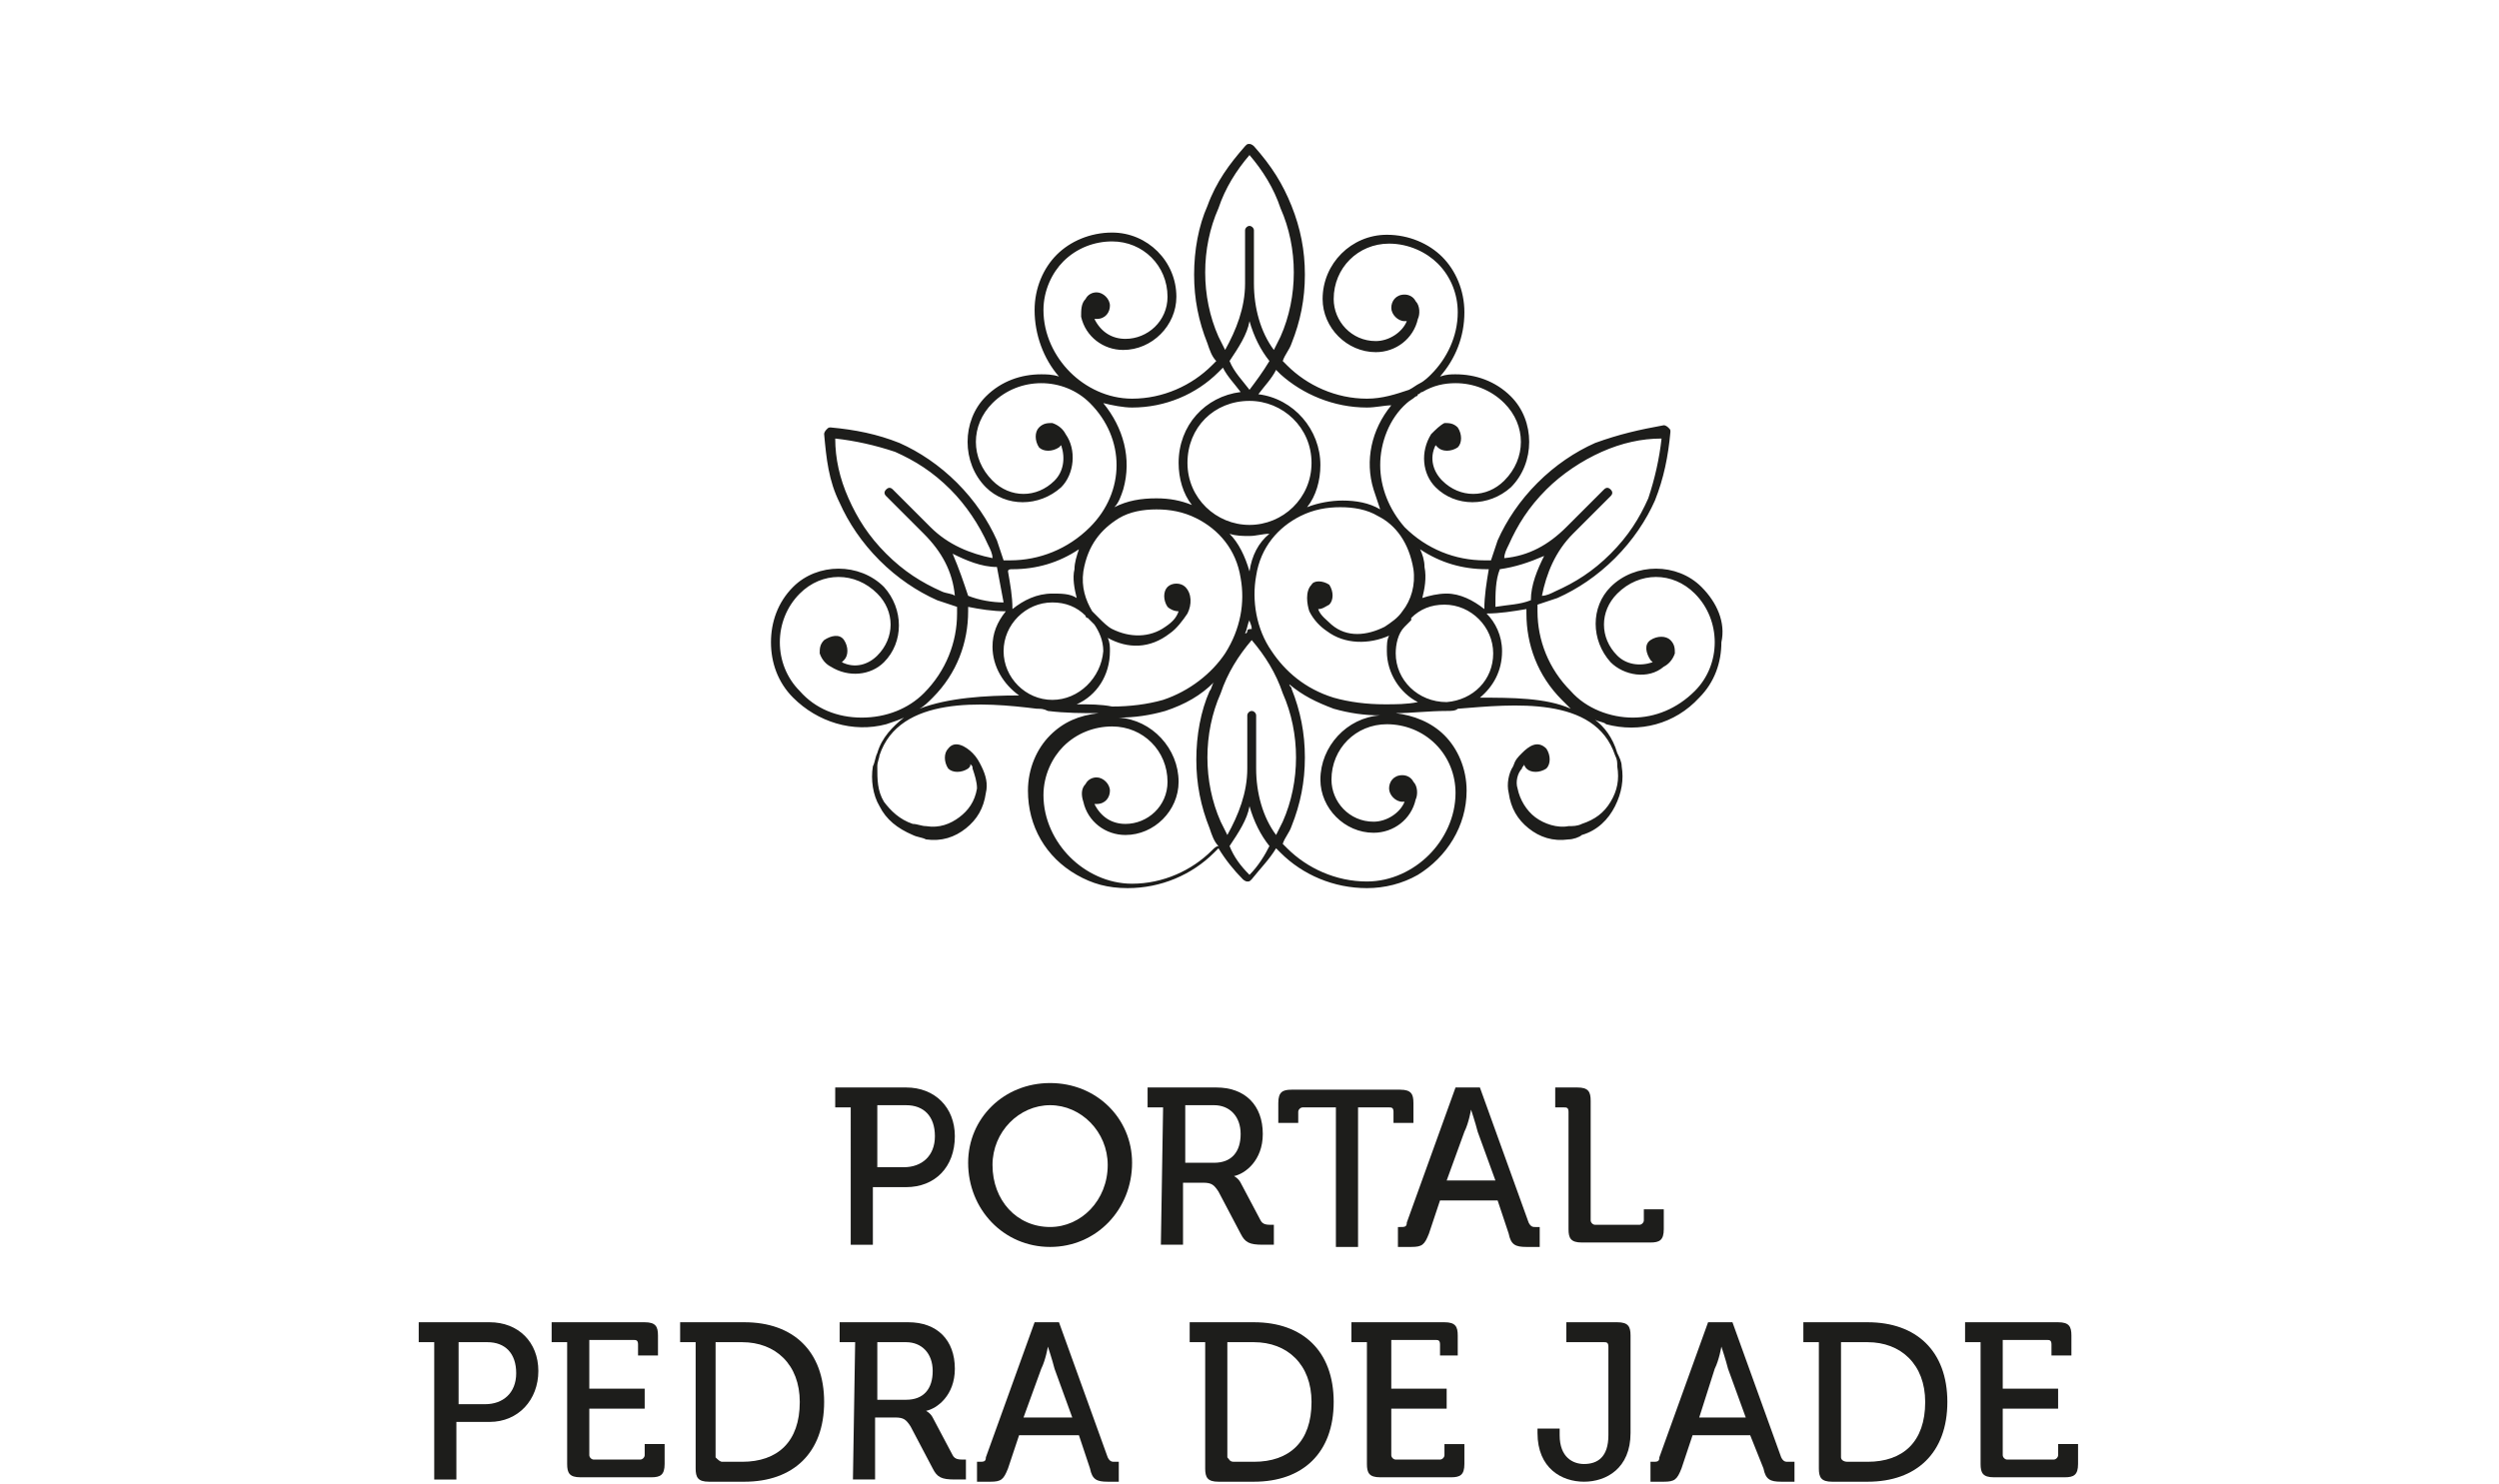<?xml version="1.0" encoding="utf-8"?>
<!-- Generator: Adobe Illustrator 25.2.1, SVG Export Plug-In . SVG Version: 6.00 Build 0)  -->
<svg version="1.1" id="Camada_1" xmlns="http://www.w3.org/2000/svg" xmlns:xlink="http://www.w3.org/1999/xlink" x="0px" y="0px"
	 viewBox="0 0 112.8 67" style="enable-background:new 0 0 112.8 67;" xml:space="preserve">
<style type="text/css">
	.st0{fill:#1D1D1B;}
</style>
<path class="st0" d="M76.8,26.5c-1.1-1.1-3-1.1-4.1,0c-0.9,0.9-0.9,2.4,0,3.4c0.6,0.6,1.7,0.8,2.4,0.2c0.2-0.1,0.4-0.3,0.5-0.6
	c0-0.2,0-0.4-0.2-0.6c-0.2-0.2-0.6-0.2-0.9,0s-0.2,0.6,0,0.9c0,0,0,0,0.1,0.1c-0.6,0.2-1.2,0.1-1.6-0.3c-0.8-0.8-0.8-2,0-2.8
	c1-1,2.5-1,3.5,0c0.6,0.6,0.9,1.4,0.9,2.2s-0.3,1.6-0.9,2.2c-0.8,0.8-1.8,1.2-2.8,1.2s-2.1-0.4-2.8-1.2c-1-1-1.5-2.3-1.5-3.6
	c0-0.1,0-0.2,0-0.3c0.3-0.1,0.6-0.2,0.9-0.3c0.9-0.4,1.8-1,2.6-1.8c0.8-0.8,1.4-1.7,1.8-2.6c0.4-1,0.6-2,0.7-3.1
	c0-0.1,0-0.1-0.1-0.2c0,0-0.1-0.1-0.2-0.1C74,19.4,73.1,19.6,72,20c-0.9,0.4-1.8,1-2.6,1.8c-0.8,0.8-1.4,1.7-1.8,2.6
	c-0.1,0.3-0.2,0.6-0.3,0.9c-0.1,0-0.2,0-0.3,0c-1.3,0-2.6-0.5-3.6-1.5C62.7,23,62.3,22,62.3,21s0.4-2.1,1.2-2.8
	c0.1-0.1,0.3-0.2,0.4-0.3c0,0,0.1,0,0.1-0.1c0.1,0,0.1-0.1,0.2-0.1c0.5-0.3,1-0.4,1.5-0.4c0.8,0,1.6,0.3,2.2,0.9c1,1,1,2.5,0,3.5
	c-0.8,0.8-2,0.8-2.8,0c-0.4-0.4-0.6-1-0.3-1.6c0,0,0,0,0.1,0.1c0.2,0.2,0.6,0.2,0.9,0c0.2-0.2,0.2-0.6,0-0.9
	c-0.2-0.2-0.4-0.2-0.6-0.2c-0.2,0.1-0.4,0.3-0.6,0.5c-0.5,0.8-0.4,1.8,0.2,2.4c0.9,0.9,2.4,0.9,3.4,0c1.1-1.1,1.1-3,0-4.1
	c-0.7-0.7-1.6-1-2.5-1c-0.2,0-0.4,0-0.7,0.1c0.7-0.8,1.1-1.8,1.1-2.9c0-1-0.4-1.9-1-2.5c-0.6-0.6-1.5-1-2.5-1
	c-1.6,0-2.9,1.3-2.9,2.9c0,1.3,1.1,2.4,2.4,2.4c0.9,0,1.7-0.6,1.9-1.5c0.1-0.2,0.1-0.6-0.1-0.8c-0.1-0.2-0.3-0.3-0.5-0.3
	c-0.4,0-0.6,0.3-0.6,0.6s0.3,0.6,0.6,0.6c0,0,0.1,0,0.1,0c-0.2,0.5-0.8,0.9-1.4,0.9c-1.1,0-1.9-0.9-1.9-1.9c0-1.4,1.1-2.5,2.5-2.5
	c0.9,0,1.7,0.4,2.2,0.9c0.6,0.6,0.9,1.4,0.9,2.2c0,1.1-0.5,2.1-1.2,2.8c-0.1,0.1-0.3,0.3-0.5,0.4c-0.2,0.1-0.3,0.2-0.5,0.3
	C63,17.8,62.4,18,61.7,18c-1.4,0-2.7-0.6-3.6-1.5c-0.1-0.1-0.2-0.2-0.2-0.2c0.1-0.3,0.3-0.5,0.4-0.8c0.4-1,0.6-2,0.6-3.1
	c0-1.1-0.2-2.1-0.6-3.1c-0.4-1-0.9-1.8-1.7-2.7c0,0-0.1-0.1-0.2-0.1s-0.1,0-0.2,0.1c-0.7,0.8-1.3,1.6-1.7,2.7
	c-0.4,0.9-0.6,2-0.6,3.1c0,1.1,0.2,2.1,0.6,3.1c0.1,0.3,0.2,0.6,0.4,0.8c-0.1,0.1-0.2,0.2-0.2,0.2c-0.9,0.9-2.2,1.5-3.6,1.5
	c-1.1,0-2.1-0.5-2.8-1.2s-1.2-1.7-1.2-2.8c0-0.9,0.4-1.7,0.9-2.2c0.6-0.6,1.4-0.9,2.2-0.9c1.4,0,2.5,1.1,2.5,2.5
	c0,1.1-0.9,1.9-1.9,1.9c-0.6,0-1.1-0.3-1.4-0.9c0,0,0,0,0.1,0c0.4,0,0.6-0.3,0.6-0.6c0-0.3-0.3-0.6-0.6-0.6c-0.2,0-0.4,0.1-0.5,0.3
	c-0.2,0.2-0.2,0.5-0.2,0.8c0.2,0.9,1,1.5,1.9,1.5c1.3,0,2.4-1.1,2.4-2.4c0-1.6-1.3-2.9-2.9-2.9c-1,0-1.9,0.4-2.5,1
	c-0.6,0.6-1,1.5-1,2.5c0,1.1,0.4,2.2,1.1,3c-0.3-0.1-0.6-0.1-0.8-0.1c-0.9,0-1.8,0.3-2.5,1c-1.1,1.1-1.1,3,0,4.1
	c0.9,0.9,2.4,0.9,3.4,0c0.6-0.6,0.7-1.7,0.2-2.4c-0.1-0.2-0.3-0.4-0.6-0.5c-0.2,0-0.4,0-0.6,0.2c-0.2,0.2-0.2,0.6,0,0.9
	c0.2,0.2,0.6,0.2,0.9,0c0,0,0,0,0.1-0.1c0.2,0.6,0.1,1.2-0.3,1.6c-0.8,0.8-2,0.8-2.8,0c-1-1-1-2.5,0-3.5c0.6-0.6,1.4-0.9,2.2-0.9
	s1.6,0.3,2.2,0.9c0.8,0.8,1.2,1.8,1.2,2.8S50,23,49.2,23.8c-1,1-2.3,1.5-3.6,1.5c-0.1,0-0.2,0-0.3,0c-0.1-0.3-0.2-0.6-0.3-0.9
	c-0.4-0.9-1-1.8-1.8-2.6c-0.8-0.8-1.7-1.4-2.6-1.8c-1-0.4-2-0.6-3.1-0.7c-0.1,0-0.1,0-0.2,0.1c0,0-0.1,0.1-0.1,0.2
	c0.1,1.1,0.2,2.1,0.7,3.1c0.4,0.9,1,1.8,1.8,2.6c0.8,0.8,1.7,1.4,2.6,1.8c0.3,0.1,0.6,0.2,0.9,0.3c0,0.1,0,0.2,0,0.3
	c0,1.3-0.5,2.6-1.5,3.6C41,32,40,32.4,38.9,32.4s-2.1-0.4-2.8-1.2c-0.6-0.6-0.9-1.4-0.9-2.2s0.3-1.6,0.9-2.2c1-1,2.5-1,3.5,0
	c0.8,0.8,0.8,2,0,2.8c-0.4,0.4-1,0.6-1.6,0.3c0,0,0,0,0.1-0.1c0.2-0.2,0.2-0.6,0-0.9s-0.6-0.2-0.9,0C37,29.1,37,29.3,37,29.5
	c0.1,0.3,0.3,0.5,0.5,0.6c0.8,0.5,1.8,0.4,2.4-0.2c0.9-0.9,0.9-2.4,0-3.4c-1.1-1.1-3-1.1-4.1,0c-0.7,0.7-1,1.6-1,2.5
	c0,0.9,0.3,1.8,1,2.5c1.1,1.1,2.7,1.6,4.2,1.2c0.3-0.1,0.6-0.2,0.8-0.3c-0.5,0.4-1,0.9-1.2,1.6c-0.1,0.2-0.1,0.4-0.2,0.6
	c-0.1,0.6,0,1.3,0.3,1.8c0.3,0.6,0.8,1,1.5,1.3c0.2,0.1,0.4,0.1,0.6,0.2c0.7,0.1,1.3-0.1,1.8-0.5c0.5-0.4,0.8-0.9,0.9-1.6
	c0.1-0.4,0-0.8-0.2-1.2c-0.1-0.2-0.2-0.4-0.4-0.6c-0.3-0.3-0.8-0.6-1.1-0.2c-0.2,0.2-0.2,0.6,0,0.9c0.2,0.2,0.6,0.2,0.9,0
	c0.1-0.1,0.1-0.1,0.1-0.2c0.1,0.1,0.1,0.1,0.1,0.2c0.1,0.3,0.2,0.6,0.2,0.9c-0.1,0.6-0.4,1-0.8,1.3c-0.4,0.3-0.9,0.5-1.5,0.4
	c-0.2,0-0.4-0.1-0.6-0.1c-0.6-0.2-1-0.6-1.3-1c-0.3-0.5-0.3-1-0.3-1.6c0-0.2,0.1-0.4,0.1-0.5c0.9-2.7,4.7-2.4,7.1-2.1
	c0.2,0,0.3,0,0.5,0.1c0.8,0.1,1.6,0.1,2.3,0.1c-0.9,0.1-1.6,0.4-2.2,1c-0.6,0.6-1,1.5-1,2.5c0,1.6,0.8,3,2.2,3.8
	c0.7,0.4,1.4,0.6,2.3,0.6c1.5,0,2.9-0.6,3.9-1.6c0.1-0.1,0.1-0.1,0.2-0.2c0.3,0.5,0.7,1,1.1,1.4c0,0,0.1,0.1,0.2,0.1s0.1,0,0.2-0.1
	c0.4-0.5,0.8-0.9,1.1-1.4c0.1,0.1,0.1,0.1,0.2,0.2c1,1,2.4,1.6,3.9,1.6c0.8,0,1.6-0.2,2.3-0.6c1.3-0.8,2.2-2.2,2.2-3.8
	c0-1-0.4-1.9-1-2.5c-0.6-0.6-1.4-0.9-2.2-1c0.7,0,1.5-0.1,2.3-0.1c0.2,0,0.4,0,0.5-0.1c2.5-0.2,6.2-0.6,7.1,2.1
	c0.1,0.2,0.1,0.3,0.1,0.5c0.1,0.6,0,1.1-0.3,1.6c-0.3,0.5-0.7,0.8-1.3,1c-0.2,0.1-0.4,0.1-0.6,0.1c-0.5,0.1-1.1-0.1-1.5-0.4
	c-0.4-0.3-0.7-0.8-0.8-1.3c-0.1-0.3,0-0.7,0.2-0.9c0-0.1,0.1-0.1,0.1-0.2c0,0.1,0.1,0.2,0.1,0.2c0.2,0.2,0.6,0.2,0.9,0
	c0.2-0.2,0.2-0.6,0-0.9c-0.4-0.4-0.8-0.1-1.1,0.2c-0.2,0.2-0.3,0.3-0.4,0.6c-0.2,0.3-0.3,0.8-0.2,1.2c0.1,0.7,0.4,1.2,0.9,1.6
	c0.5,0.4,1.1,0.6,1.8,0.5c0.2,0,0.5-0.1,0.6-0.2c0.7-0.2,1.2-0.7,1.5-1.3c0.3-0.6,0.4-1.2,0.3-1.8c0-0.2-0.1-0.4-0.2-0.6
	c-0.2-0.7-0.6-1.2-1-1.5c0.2,0.1,0.4,0.1,0.5,0.2c1.5,0.4,3.1,0,4.2-1.2c0.7-0.7,1-1.6,1-2.5C77.9,28.1,77.5,27.2,76.8,26.5z
	 M68.1,24.6c0.4-0.9,0.9-1.7,1.7-2.5c0.7-0.7,1.6-1.3,2.5-1.7c0.9-0.4,1.8-0.6,2.7-0.6c-0.1,0.9-0.3,1.8-0.6,2.7
	c-0.4,0.9-0.9,1.7-1.7,2.5s-1.6,1.3-2.5,1.7c-0.2,0.1-0.4,0.2-0.6,0.2c0.2-1,0.6-2,1.4-2.8l1.7-1.7c0.1-0.1,0.1-0.2,0-0.3
	c-0.1-0.1-0.2-0.1-0.3,0l-1.7,1.7c-0.8,0.8-1.7,1.3-2.8,1.4C67.9,25,68,24.8,68.1,24.6z M67.7,25.7c0.7-0.1,1.3-0.3,2-0.6
	c-0.3,0.6-0.6,1.3-0.6,2c-0.5,0.2-1,0.2-1.6,0.3C67.5,26.8,67.5,26.2,67.7,25.7z M67.2,25.7c-0.1,0.6-0.2,1.2-0.2,1.8c0,0,0,0,0,0
	c-0.5-0.4-1.1-0.7-1.7-0.7c-0.4,0-0.8,0.1-1.1,0.2c0.1-0.4,0.2-0.9,0.1-1.4c0-0.3-0.1-0.6-0.2-0.8c0.9,0.6,1.9,0.9,3,0.9
	C67.1,25.7,67.1,25.7,67.2,25.7z M61.7,18.4c0.4,0,0.8-0.1,1.1-0.1c-0.9,1.1-1.2,2.5-0.8,3.8c0.1,0.3,0.2,0.6,0.3,0.9
	c-0.5-0.3-1.1-0.4-1.7-0.4c-0.5,0-1.1,0.1-1.6,0.3c0.4-0.5,0.6-1.2,0.6-1.9c0-1.6-1.2-3-2.8-3.2c0.3-0.4,0.6-0.7,0.8-1.1
	c0.1,0.1,0.1,0.1,0.2,0.2C58.8,17.8,60.2,18.4,61.7,18.4z M56.4,25.8c-0.2-0.7-0.5-1.3-0.9-1.7c0.3,0.1,0.6,0.1,0.9,0.1
	s0.6-0.1,0.9-0.1C56.8,24.5,56.5,25.1,56.4,25.8z M56.5,28.4C56.5,28.4,56.5,28.3,56.5,28.4c-0.1,0-0.2,0-0.2,0.1c0,0,0,0.1-0.1,0.1
	c0.1-0.2,0.1-0.4,0.2-0.6C56.4,28.1,56.5,28.2,56.5,28.4z M56.4,23.7c-1.5,0-2.8-1.2-2.8-2.8s1.2-2.8,2.8-2.8c1.5,0,2.8,1.2,2.8,2.8
	S57.9,23.7,56.4,23.7z M55.5,16.3c0.4-0.6,0.8-1.2,0.9-1.8c0.2,0.7,0.5,1.3,0.9,1.8c-0.3,0.5-0.6,0.9-0.9,1.3
	C56.1,17.2,55.7,16.8,55.5,16.3z M55,15.2c-0.4-0.9-0.6-1.9-0.6-2.9s0.2-2,0.6-2.9c0.3-0.9,0.8-1.7,1.4-2.4c0.6,0.7,1.1,1.5,1.4,2.4
	c0.4,0.9,0.6,1.9,0.6,2.9s-0.2,2-0.6,2.9c-0.1,0.2-0.2,0.4-0.3,0.6c-0.6-0.8-0.9-1.9-0.9-3v-2.4c0-0.1-0.1-0.2-0.2-0.2
	c-0.1,0-0.2,0.1-0.2,0.2v2.4c0,1.1-0.4,2.1-0.9,3C55.2,15.6,55.1,15.4,55,15.2z M50.7,22.1c0.4-1.4,0-2.8-0.9-3.9
	c0.4,0.1,0.9,0.2,1.3,0.2c1.5,0,2.9-0.6,3.9-1.6c0.1-0.1,0.1-0.1,0.2-0.2c0.2,0.4,0.5,0.7,0.8,1.1c-1.6,0.2-2.8,1.5-2.8,3.2
	c0,0.7,0.2,1.4,0.6,1.9c-0.5-0.2-1-0.3-1.6-0.3c-0.7,0-1.3,0.1-1.9,0.4C50.5,22.7,50.6,22.4,50.7,22.1z M45.7,25.7
	c1.1,0,2.1-0.3,3-0.9c-0.1,0.3-0.2,0.6-0.2,0.9c-0.1,0.4,0,0.9,0.1,1.3c-0.3-0.2-0.7-0.2-1.1-0.2c-0.7,0-1.3,0.3-1.8,0.7
	c0-0.6-0.1-1.1-0.2-1.7C45.5,25.7,45.6,25.7,45.7,25.7z M42.5,26.7c-0.9-0.4-1.7-0.9-2.5-1.7s-1.3-1.6-1.7-2.5
	c-0.4-0.9-0.6-1.8-0.6-2.7c0.9,0.1,1.8,0.3,2.7,0.6c0.9,0.4,1.7,0.9,2.5,1.7c0.7,0.7,1.3,1.6,1.7,2.5c0.1,0.2,0.2,0.4,0.2,0.6
	c-1-0.2-2-0.6-2.8-1.4l-1.7-1.7c-0.1-0.1-0.2-0.1-0.3,0c-0.1,0.1-0.1,0.2,0,0.3l1.7,1.7c0.8,0.8,1.3,1.7,1.4,2.8
	C43,26.8,42.7,26.8,42.5,26.7z M43,25c0.6,0.3,1.3,0.6,2,0.6c0.1,0.5,0.2,1.1,0.3,1.6c-0.5,0-1.1-0.1-1.6-0.3
	C43.5,26.3,43.3,25.7,43,25z M41.5,32c0.2-0.1,0.4-0.3,0.6-0.5c1.1-1.1,1.6-2.5,1.6-3.9c0-0.1,0-0.1,0-0.2c0.5,0.1,1.1,0.2,1.7,0.2
	c-0.4,0.5-0.6,1-0.6,1.6c0,0.9,0.5,1.7,1.2,2.2C44.5,31.4,42.8,31.5,41.5,32z M47.5,31.6c-1.2,0-2.2-1-2.2-2.2c0-1.2,1-2.2,2.2-2.2
	c0.6,0,1.1,0.2,1.5,0.6c0,0,0,0.1,0.1,0.1c0.1,0.1,0.2,0.2,0.3,0.3c0.2,0.3,0.4,0.7,0.4,1.2C49.7,30.6,48.7,31.6,47.5,31.6z
	 M48.6,31.8c0.9-0.4,1.5-1.3,1.5-2.4c0-0.2,0-0.4-0.1-0.6c0.9,0.5,1.9,0.5,2.8-0.2c0.3-0.2,0.6-0.6,0.8-0.9c0.2-0.4,0.2-0.9-0.1-1.2
	c-0.2-0.2-0.6-0.2-0.8,0s-0.2,0.6,0,0.9c0.1,0.1,0.3,0.2,0.5,0.2c-0.1,0.3-0.3,0.5-0.6,0.7c-0.7,0.5-1.6,0.5-2.4,0.1
	c-0.2-0.1-0.4-0.3-0.6-0.5c-0.1-0.1-0.2-0.2-0.3-0.3c-0.3-0.5-0.5-1.1-0.4-1.8c0.2-1.2,0.8-1.9,1.6-2.4c0.5-0.3,1.1-0.4,1.7-0.4
	c0.6,0,1.2,0.1,1.8,0.4c1,0.5,1.8,1.4,2,2.7c0.2,1.1,0,2.3-0.7,3.4c-0.6,0.9-1.6,1.7-2.8,2.1c-0.7,0.2-1.5,0.3-2.3,0.3
	C49.7,31.8,49.2,31.8,48.6,31.8z M54.7,38.4c-0.9,0.9-2.2,1.5-3.6,1.5c-1.1,0-2.1-0.5-2.8-1.2s-1.2-1.7-1.2-2.8
	c0-0.9,0.4-1.7,0.9-2.2c0.6-0.6,1.4-0.9,2.2-0.9c1.4,0,2.5,1.1,2.5,2.5c0,1.1-0.9,1.9-1.9,1.9c-0.6,0-1.1-0.3-1.4-0.9c0,0,0,0,0.1,0
	c0.4,0,0.6-0.3,0.6-0.6c0-0.3-0.3-0.6-0.6-0.6c-0.2,0-0.4,0.1-0.5,0.3c-0.2,0.2-0.2,0.5-0.1,0.8c0.2,0.9,1,1.5,1.9,1.5
	c1.3,0,2.4-1.1,2.4-2.4c0-1.5-1.2-2.8-2.7-2.9c0.7,0,1.4-0.1,2.1-0.3c0.9-0.3,1.6-0.7,2.2-1.3c-0.1,0.1-0.1,0.3-0.2,0.4
	c-0.4,0.9-0.6,2-0.6,3.1c0,1.1,0.2,2.1,0.6,3.1c0.1,0.3,0.2,0.6,0.4,0.8C54.9,38.2,54.8,38.3,54.7,38.4z M56.4,39.5
	c-0.4-0.4-0.7-0.8-0.9-1.3c0.4-0.6,0.8-1.2,0.9-1.8c0.2,0.7,0.5,1.3,0.9,1.8C57.1,38.6,56.8,39.1,56.4,39.5z M57.6,37.7
	c-0.6-0.8-0.9-1.9-0.9-3v-2.4c0-0.1-0.1-0.2-0.2-0.2c-0.1,0-0.2,0.1-0.2,0.2v2.4c0,1.1-0.4,2.1-0.9,3c-0.1-0.2-0.2-0.4-0.3-0.6
	c-0.4-0.9-0.6-1.9-0.6-2.9c0-1,0.2-2,0.6-2.9c0.3-0.9,0.8-1.7,1.4-2.4c0.6,0.7,1.1,1.5,1.4,2.4c0.4,0.9,0.6,1.9,0.6,2.9
	c0,1-0.2,2-0.6,2.9C57.8,37.3,57.7,37.5,57.6,37.7z M64.8,33.6c0.6,0.6,0.9,1.4,0.9,2.2c0,1.1-0.5,2.1-1.2,2.8s-1.7,1.2-2.8,1.2
	c-1.4,0-2.7-0.6-3.6-1.5c-0.1-0.1-0.2-0.2-0.2-0.2c0.1-0.3,0.3-0.5,0.4-0.8c0.4-1,0.6-2,0.6-3.1c0-1.1-0.2-2.1-0.6-3.1
	c0-0.1-0.1-0.1-0.1-0.2c0.6,0.5,1.2,0.8,2,1.1c0.7,0.2,1.4,0.3,2.1,0.3c-1.5,0.1-2.7,1.4-2.7,2.9c0,1.3,1.1,2.4,2.4,2.4
	c0.9,0,1.7-0.6,1.9-1.5c0.1-0.2,0.1-0.6-0.1-0.8c-0.1-0.2-0.3-0.3-0.5-0.3c-0.4,0-0.6,0.3-0.6,0.6s0.3,0.6,0.6,0.6c0,0,0.1,0,0.1,0
	c-0.2,0.5-0.8,0.9-1.4,0.9c-1.1,0-1.9-0.9-1.9-1.9c0-1.4,1.1-2.5,2.5-2.5C63.4,32.7,64.2,33,64.8,33.6z M62.5,31.8
	c-0.8,0-1.6-0.1-2.3-0.3c-1.3-0.4-2.2-1.2-2.8-2.1c-0.7-1-0.9-2.3-0.7-3.4c0.2-1.3,1-2.2,2-2.7c0.6-0.3,1.2-0.4,1.8-0.4
	c0.6,0,1.2,0.1,1.7,0.4c0.8,0.4,1.4,1.2,1.6,2.4c0.1,0.7-0.1,1.4-0.5,1.9c-0.2,0.3-0.5,0.5-0.8,0.7c-0.8,0.4-1.7,0.5-2.4-0.1
	c-0.2-0.2-0.5-0.4-0.6-0.7c0.2,0,0.3-0.1,0.5-0.2c0.2-0.2,0.2-0.6,0-0.9c-0.3-0.2-0.7-0.2-0.8,0c-0.3,0.3-0.2,0.9-0.1,1.2
	c0.2,0.4,0.5,0.7,0.8,0.9c0.8,0.6,1.9,0.6,2.8,0.2c-0.1,0.2-0.1,0.4-0.1,0.7c0,1,0.6,1.9,1.4,2.3C63.5,31.8,63,31.8,62.5,31.8z
	 M65.3,31.7C65.3,31.7,65.3,31.7,65.3,31.7c-1.3,0-2.3-1-2.3-2.2c0-0.4,0.1-0.9,0.4-1.2c0.1-0.1,0.2-0.2,0.3-0.3c0,0,0,0,0-0.1
	c0.4-0.4,0.9-0.6,1.5-0.6c1.2,0,2.2,1,2.2,2.2C67.4,30.7,66.5,31.6,65.3,31.7z M66.8,31.5c0.6-0.5,1-1.2,1-2.1
	c0-0.7-0.3-1.3-0.7-1.7c0,0,0,0,0,0c0.6,0,1.2-0.1,1.8-0.2c0,0.1,0,0.1,0,0.2c0,1.4,0.5,2.8,1.6,3.9c0.1,0.1,0.3,0.3,0.4,0.4
	C69.8,31.5,68.2,31.5,66.8,31.5z"/>
<path class="st0" d="M40.8,52.7c0.8,0,1.4-0.5,1.4-1.4c0-0.9-0.5-1.4-1.3-1.4h-1.3v2.8H40.8L40.8,52.7z M38.4,50h-0.7v-0.9h3.2
	c1.3,0,2.2,0.9,2.2,2.2c0,1.4-0.9,2.3-2.2,2.3h-1.5v2.6h-1L38.4,50L38.4,50z"/>
<path class="st0" d="M47.4,55.4c1.4,0,2.6-1.2,2.6-2.8c0-1.5-1.2-2.7-2.6-2.7s-2.6,1.2-2.6,2.7C44.8,54.2,45.9,55.4,47.4,55.4
	 M47.4,48.9c2.1,0,3.7,1.6,3.7,3.6c0,2.1-1.6,3.8-3.7,3.8s-3.7-1.7-3.7-3.8C43.7,50.5,45.3,48.9,47.4,48.9"/>
<path class="st0" d="M54.8,52.5c0.8,0,1.2-0.5,1.2-1.3c0-0.8-0.5-1.3-1.2-1.3h-1.3v2.6H54.8z M52.5,50h-0.7v-0.9h3.1
	c1.3,0,2.1,0.8,2.1,2.1c0,1.2-0.8,1.8-1.3,1.9v0c0,0,0.2,0.1,0.3,0.3l0.9,1.7c0.1,0.2,0.3,0.2,0.5,0.2h0.1v0.9h-0.5
	c-0.6,0-0.8-0.1-1-0.5l-1-1.9c-0.2-0.3-0.3-0.4-0.7-0.4h-0.9v2.8h-1L52.5,50L52.5,50L52.5,50z"/>
<path class="st0" d="M60.2,50h-1.4c-0.1,0-0.2,0.1-0.2,0.2v0.5h-0.9v-0.9c0-0.5,0.2-0.6,0.6-0.6h4.9c0.5,0,0.6,0.2,0.6,0.6v0.9h-0.9
	v-0.5c0-0.2-0.1-0.2-0.2-0.2h-1.4v6.3h-1V50z"/>
<path class="st0" d="M67.5,53.3l-0.8-2.2c-0.1-0.4-0.3-1-0.3-1h0c0,0-0.1,0.6-0.3,1l-0.8,2.2H67.5z M63.1,55.4h0.1
	c0.2,0,0.3,0,0.3-0.2l2.2-6.1h1.1l2.2,6.1c0.1,0.2,0.2,0.2,0.3,0.2h0.2v0.9h-0.6c-0.5,0-0.7-0.1-0.8-0.6l-0.5-1.5h-2.6l-0.5,1.5
	c-0.2,0.5-0.3,0.6-0.8,0.6h-0.6L63.1,55.4L63.1,55.4z"/>
<path class="st0" d="M70.8,50.2c0-0.2-0.1-0.2-0.2-0.2h-0.4v-0.9h1c0.5,0,0.6,0.2,0.6,0.6v5.4c0,0.1,0.1,0.2,0.2,0.2h2
	c0.1,0,0.2-0.1,0.2-0.2v-0.5h0.9v0.9c0,0.5-0.2,0.6-0.6,0.6h-3.1c-0.5,0-0.6-0.2-0.6-0.6L70.8,50.2L70.8,50.2z"/>
<path class="st0" d="M21.9,63.4c0.8,0,1.4-0.5,1.4-1.4c0-0.9-0.5-1.4-1.3-1.4h-1.3v2.8H21.9z M19.6,60.6h-0.7v-0.9h3.2
	c1.3,0,2.2,0.9,2.2,2.2s-0.9,2.3-2.2,2.3h-1.5v2.6h-1V60.6z"/>
<path class="st0" d="M25.6,60.6h-0.7v-0.9h4.2c0.5,0,0.6,0.2,0.6,0.6v0.9h-0.9v-0.5c0-0.2-0.1-0.2-0.2-0.2h-2v2.2h2.5v0.9h-2.5v2.1
	c0,0.1,0.1,0.2,0.2,0.2h2.1c0.1,0,0.2-0.1,0.2-0.2v-0.5h0.9v0.9c0,0.5-0.2,0.6-0.6,0.6h-3.2c-0.5,0-0.6-0.2-0.6-0.6V60.6z"/>
<path class="st0" d="M32.6,66h0.9c1.6,0,2.6-0.9,2.6-2.7c0-1.7-1.1-2.7-2.6-2.7h-1.2v5.2C32.4,65.9,32.5,66,32.6,66 M31.4,60.6h-0.7
	v-0.9h2.9c2.2,0,3.6,1.3,3.6,3.6c0,2.3-1.4,3.6-3.6,3.6H32c-0.5,0-0.6-0.2-0.6-0.6V60.6z"/>
<path class="st0" d="M40.9,63.2c0.8,0,1.2-0.5,1.2-1.3c0-0.8-0.5-1.3-1.2-1.3h-1.3v2.6H40.9z M38.6,60.6h-0.7v-0.9h3.1
	c1.3,0,2.1,0.8,2.1,2.1c0,1.2-0.8,1.8-1.3,1.9v0c0,0,0.2,0.1,0.3,0.3l0.9,1.7c0.1,0.2,0.3,0.2,0.5,0.2h0.1v0.9h-0.5
	c-0.6,0-0.8-0.1-1-0.5l-1-1.9c-0.2-0.3-0.3-0.4-0.7-0.4h-0.9v2.8h-1L38.6,60.6L38.6,60.6L38.6,60.6z"/>
<path class="st0" d="M48.4,64l-0.8-2.2c-0.1-0.4-0.3-1-0.3-1h0c0,0-0.1,0.6-0.3,1L46.2,64H48.4z M44.1,66h0.1c0.2,0,0.3,0,0.3-0.2
	l2.2-6.1h1.1l2.2,6.1c0.1,0.2,0.2,0.2,0.3,0.2h0.2v0.9H50c-0.5,0-0.7-0.1-0.8-0.6l-0.5-1.5H46l-0.5,1.5c-0.2,0.5-0.3,0.6-0.8,0.6
	h-0.6L44.1,66L44.1,66z"/>
<path class="st0" d="M55.7,66h0.9c1.6,0,2.6-0.9,2.6-2.7c0-1.7-1.1-2.7-2.6-2.7h-1.2v5.2C55.5,65.9,55.5,66,55.7,66 M54.4,60.6h-0.7
	v-0.9h2.9c2.2,0,3.6,1.3,3.6,3.6c0,2.3-1.4,3.6-3.6,3.6h-1.6c-0.5,0-0.6-0.2-0.6-0.6V60.6L54.4,60.6z"/>
<path class="st0" d="M61.7,60.6H61v-0.9h4.2c0.5,0,0.6,0.2,0.6,0.6v0.9H65v-0.5c0-0.2-0.1-0.2-0.2-0.2h-2v2.2h2.5v0.9h-2.5v2.1
	c0,0.1,0.1,0.2,0.2,0.2H65c0.1,0,0.2-0.1,0.2-0.2v-0.5h0.9v0.9c0,0.5-0.2,0.6-0.6,0.6h-3.2c-0.5,0-0.6-0.2-0.6-0.6V60.6z"/>
<path class="st0" d="M69.4,64.5h1v0.3c0,1,0.6,1.3,1.1,1.3c0.6,0,1.1-0.3,1.1-1.3v-4c0-0.2-0.1-0.2-0.2-0.2h-1.7v-0.9H73
	c0.5,0,0.6,0.2,0.6,0.6v4.4c0,1.6-1.1,2.2-2.1,2.2s-2.1-0.6-2.1-2.2L69.4,64.5L69.4,64.5L69.4,64.5z"/>
<path class="st0" d="M78.8,64L78,61.8c-0.1-0.4-0.3-1-0.3-1h0c0,0-0.1,0.6-0.3,1L76.7,64H78.8z M74.5,66h0.1c0.2,0,0.3,0,0.3-0.2
	l2.2-6.1h1.1l2.2,6.1c0.1,0.2,0.2,0.2,0.3,0.2H81v0.9h-0.6c-0.5,0-0.7-0.1-0.8-0.6L79,64.8h-2.6l-0.5,1.5c-0.2,0.5-0.3,0.6-0.8,0.6
	h-0.6L74.5,66L74.5,66z"/>
<path class="st0" d="M83.4,66h0.9c1.6,0,2.6-0.9,2.6-2.7c0-1.7-1.1-2.7-2.6-2.7h-1.2v5.2C83.1,65.9,83.2,66,83.4,66 M82.1,60.6h-0.7
	v-0.9h2.9c2.2,0,3.6,1.3,3.6,3.6c0,2.3-1.4,3.6-3.6,3.6h-1.6c-0.5,0-0.6-0.2-0.6-0.6V60.6z"/>
<path class="st0" d="M89.4,60.6h-0.7v-0.9h4.2c0.5,0,0.6,0.2,0.6,0.6v0.9h-0.9v-0.5c0-0.2-0.1-0.2-0.2-0.2h-2v2.2h2.5v0.9h-2.5v2.1
	c0,0.1,0.1,0.2,0.2,0.2h2.1c0.1,0,0.2-0.1,0.2-0.2v-0.5h0.9v0.9c0,0.5-0.2,0.6-0.6,0.6H90c-0.5,0-0.6-0.2-0.6-0.6V60.6L89.4,60.6z"
	/>
</svg>

